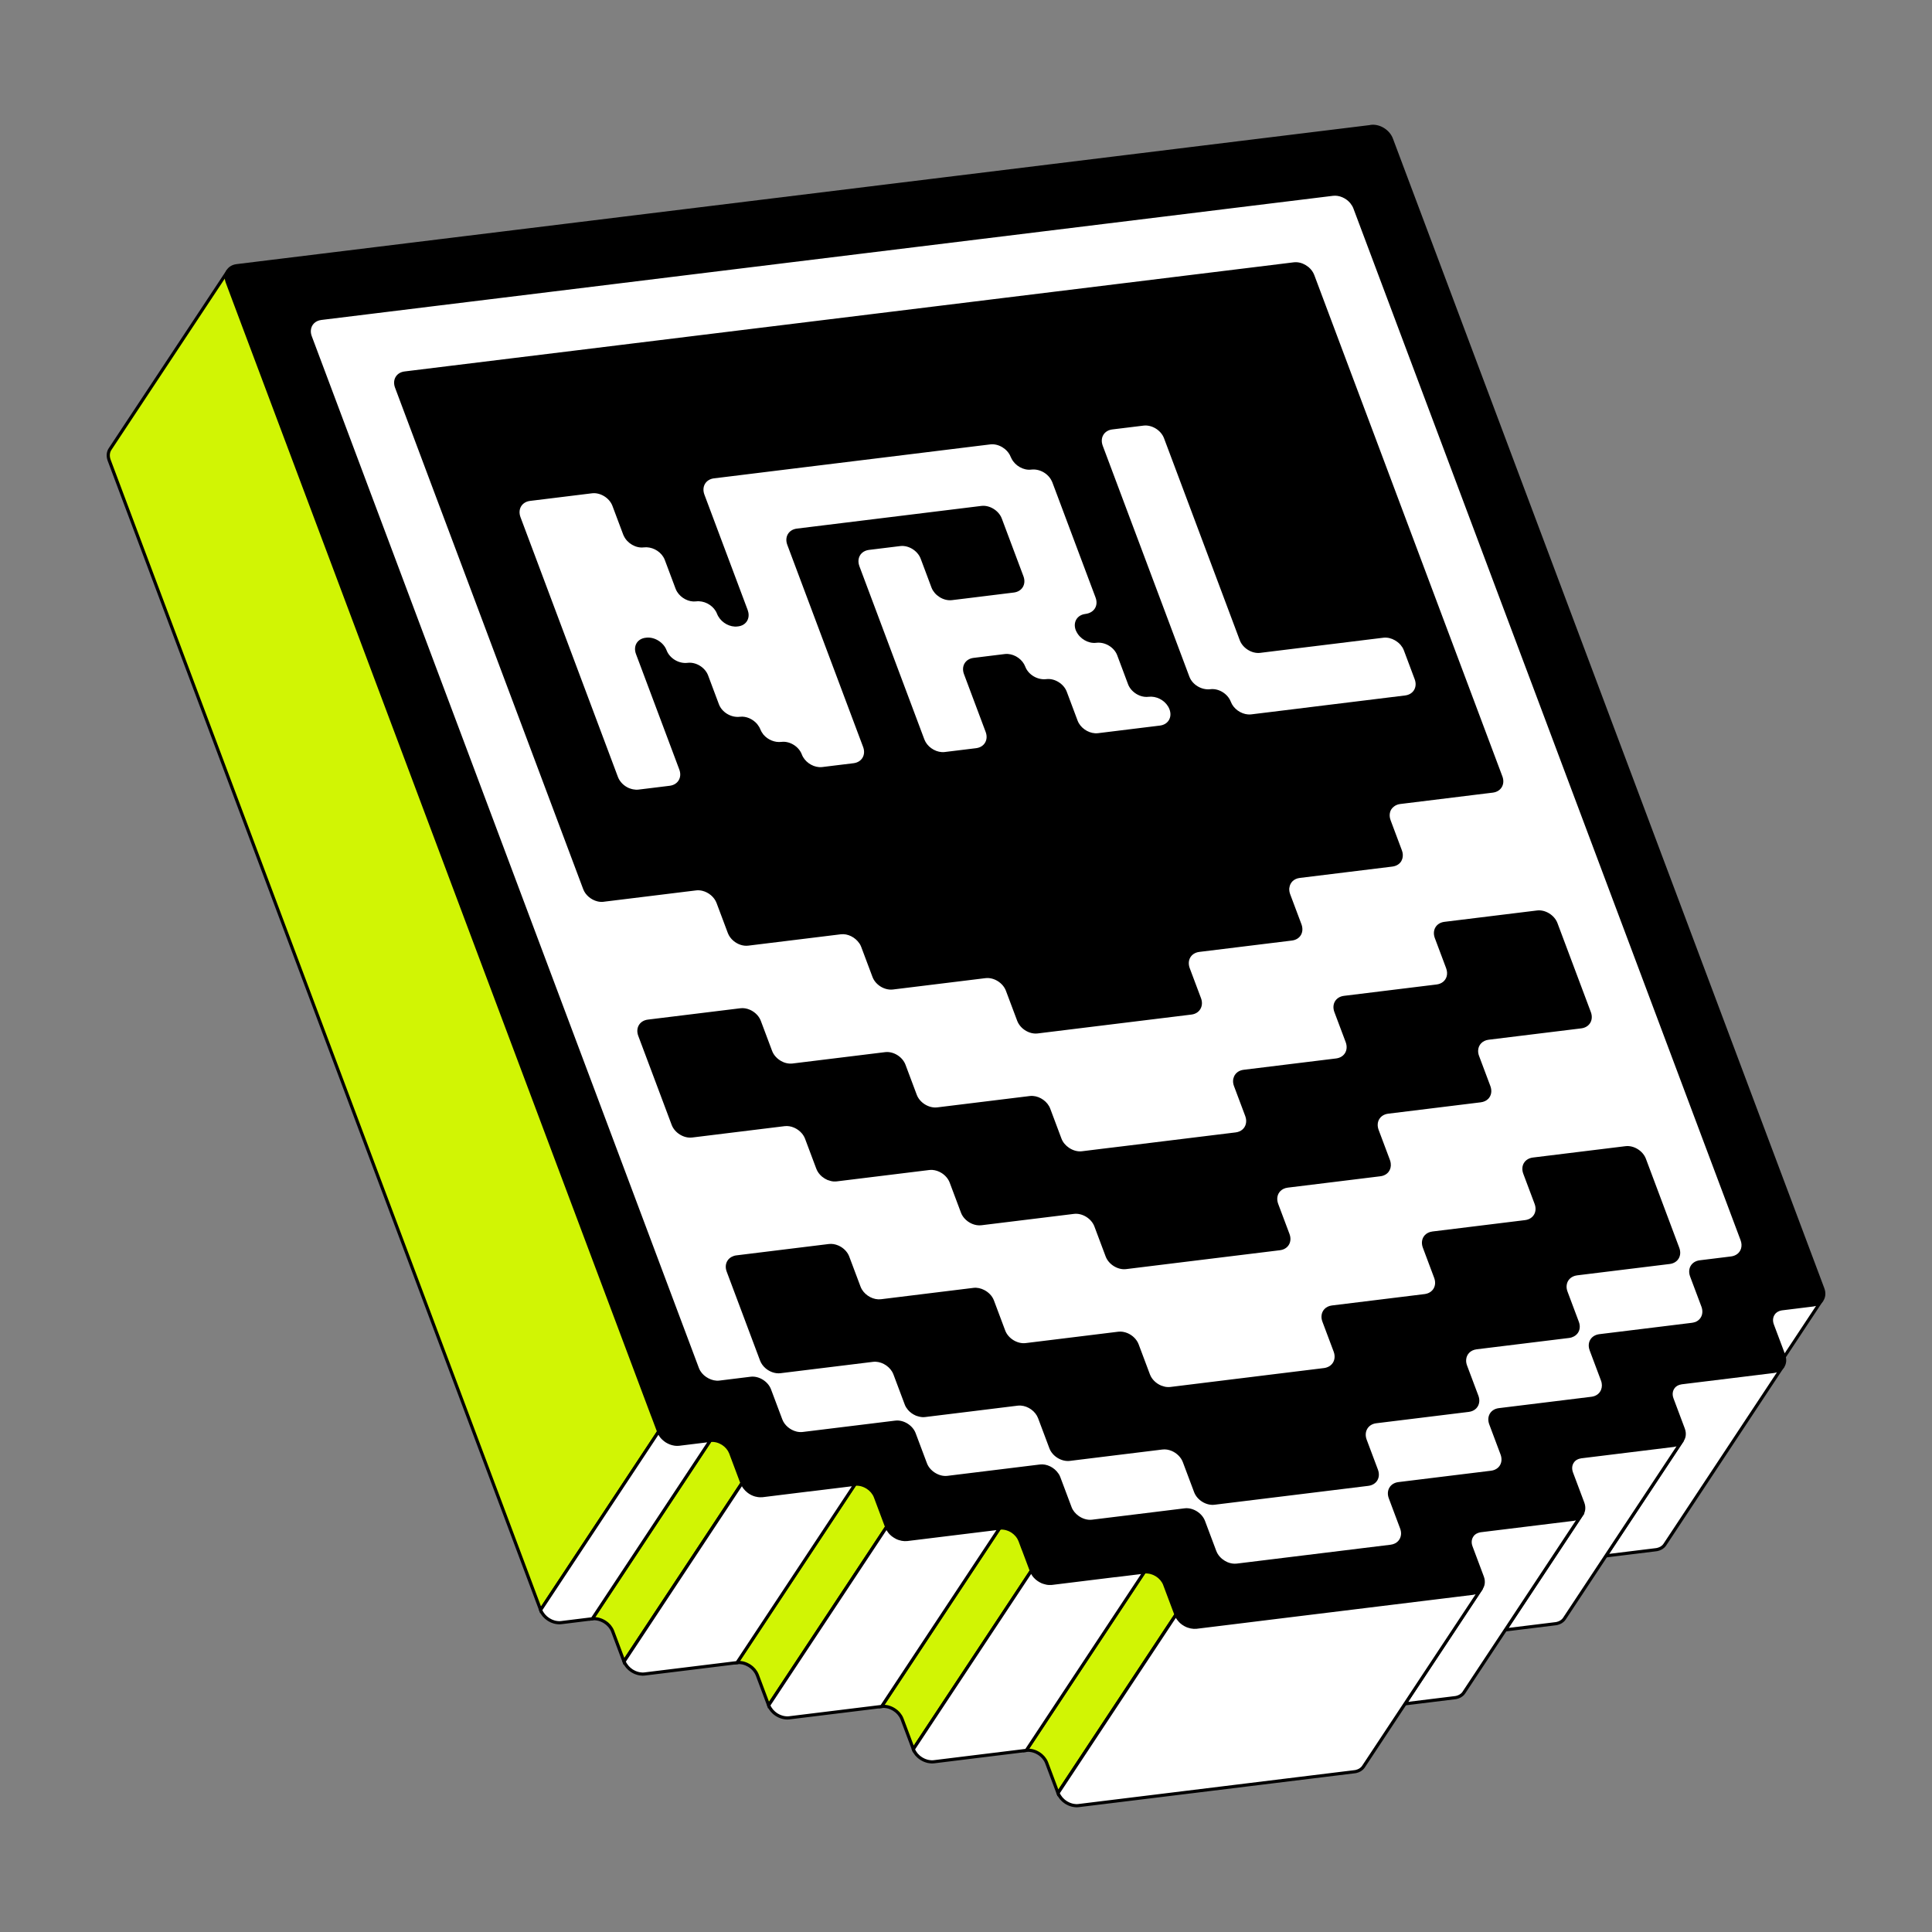 <svg width="146" height="146" viewBox="0 0 146 146" fill="none" xmlns="http://www.w3.org/2000/svg">
<rect x="0" y="0" width="146" height="146" fill="#808080" stroke="none"/>
<path d="M103.604 9.554C104.229 9.477 104.921 9.903 105.148 10.509L106.41 13.871L108.082 18.324L109.752 22.777L111.422 27.23L113.094 31.683L114.764 36.136L116.436 40.589L118.106 45.042L119.778 49.495L121.449 53.951L123.121 58.404L124.791 62.857L126.463 67.31L128.133 71.763L129.804 76.216L131.475 80.669L133.145 85.122L134.817 89.575L136.489 94.031L137.749 97.389C137.977 97.993 137.651 98.545 137.026 98.623L134.664 98.913C134.039 98.991 133.713 99.541 133.94 100.143L134.792 102.414C135.019 103.016 134.693 103.566 134.068 103.644L130.571 104.073L127.075 104.502C126.45 104.58 126.124 105.13 126.351 105.731L127.203 108.003C127.43 108.605 127.104 109.155 126.475 109.233L122.978 109.662L119.486 110.091C118.856 110.168 118.531 110.72 118.757 111.32L119.61 113.592C119.836 114.194 119.515 114.744 118.886 114.821L115.389 115.251L111.892 115.68C111.267 115.757 110.942 116.308 111.168 116.909L112.021 119.181C112.247 119.783 111.921 120.333 111.297 120.41L107.8 120.84L103.17 121.408L98.54 121.975L93.911 122.543L90.414 122.973C89.789 123.05 89.097 122.622 88.871 122.022L88.018 119.75C87.793 119.149 87.101 118.723 86.472 118.8L82.975 119.229L79.483 119.658C78.854 119.736 78.162 119.309 77.936 118.708L77.083 116.436C76.858 115.835 76.17 115.408 75.54 115.486L72.043 115.915L68.546 116.344C67.921 116.422 67.229 115.994 67.003 115.394L66.15 113.122C65.926 112.52 65.234 112.094 64.609 112.172L61.112 112.601L57.615 113.03C56.99 113.107 56.298 112.68 56.072 112.08L55.219 109.808C54.993 109.206 54.303 108.78 53.676 108.857L51.314 109.148C50.689 109.225 49.997 108.797 49.769 108.193L48.509 104.835L46.837 100.379L45.166 95.926L43.496 91.473L41.824 87.02L40.154 82.567L38.482 78.114L36.812 73.661L35.142 69.208L33.47 64.755L31.798 60.299L30.126 55.846L28.456 51.393L26.784 46.94L25.114 42.487L23.442 38.034L21.771 33.581L20.101 29.128L18.429 24.675L17.167 21.313C16.94 20.707 17.265 20.157 17.89 20.079L21.387 19.65L26.017 19.082L30.646 18.514L35.276 17.946L39.906 17.378L44.535 16.81L49.169 16.241L53.799 15.673L58.428 15.105L63.058 14.537L67.688 13.969L72.317 13.401L76.947 12.833L81.577 12.265L86.207 11.697L90.841 11.128L95.47 10.56L100.1 9.992L103.597 9.563L103.604 9.554Z" fill="black" stroke="black" stroke-width="0.24" stroke-miterlimit="10"/>
<path d="M103.358 48.337L101.046 48.622L98.729 48.906L96.416 49.19L95.232 49.336C95.076 49.355 94.915 49.343 94.759 49.303C94.759 49.303 94.759 49.303 94.757 49.303C94.68 49.285 94.604 49.258 94.53 49.227C94.527 49.227 94.525 49.225 94.522 49.223C94.226 49.095 93.962 48.876 93.795 48.601C93.753 48.533 93.718 48.46 93.69 48.385L93.281 47.294L92.464 45.115L91.645 42.931L90.827 40.751L90.008 38.567L89.191 36.387L88.373 34.207L87.964 33.118C87.907 32.966 87.821 32.826 87.714 32.702C87.608 32.578 87.481 32.471 87.342 32.385C87.063 32.213 86.733 32.125 86.421 32.163L85.237 32.308L84.057 32.452C83.432 32.529 83.107 33.08 83.334 33.686L83.743 34.776L84.561 36.956L85.378 39.136L86.199 41.32L87.016 43.5L87.836 45.684L88.653 47.864L89.471 50.044L89.881 51.137C90.107 51.739 90.799 52.165 91.469 52.083C92.099 52.006 92.785 52.429 93.013 53.034C93.21 53.559 93.765 53.952 94.322 53.99C94.328 53.99 94.334 53.99 94.34 53.99C94.413 53.994 94.487 53.993 94.56 53.984L95.547 53.863L95.739 53.84L98.056 53.555L99.026 53.435L100.368 53.27L101.93 53.078L102.685 52.986L104.998 52.701L106.182 52.556C106.807 52.479 107.132 51.928 106.906 51.327L106.497 50.236L106.17 49.363L106.087 49.143C106.061 49.071 106.026 49.004 105.988 48.938C105.986 48.934 105.985 48.93 105.982 48.927C105.963 48.895 105.938 48.867 105.916 48.838C105.89 48.801 105.868 48.765 105.839 48.731C105.769 48.649 105.687 48.578 105.601 48.512C105.361 48.328 105.072 48.207 104.78 48.187C104.702 48.181 104.623 48.182 104.544 48.192L103.36 48.337H103.358Z" fill="white"/>
<path d="M132.545 103.82L130.87 104.026L132.545 103.82Z" fill="white"/>
<path d="M137.63 98.296C137.613 98.316 137.598 98.338 137.578 98.359C137.576 98.36 137.575 98.363 137.572 98.364C137.559 98.377 137.541 98.388 137.527 98.401C137.515 98.411 137.501 98.42 137.487 98.43C137.458 98.452 137.429 98.472 137.397 98.49C137.387 98.496 137.376 98.5 137.366 98.506C137.346 98.516 137.324 98.525 137.303 98.535C137.268 98.55 137.233 98.563 137.197 98.573C137.192 98.573 137.188 98.576 137.184 98.576C137.133 98.591 137.081 98.604 137.026 98.611L134.664 98.902C134.664 98.902 134.662 98.902 134.661 98.902C134.602 98.909 134.548 98.924 134.494 98.939C134.471 98.945 134.449 98.951 134.427 98.96C134.413 98.966 134.399 98.973 134.385 98.979C134.353 98.992 134.321 99.007 134.291 99.023C134.28 99.029 134.268 99.034 134.258 99.04C134.236 99.053 134.218 99.07 134.199 99.084C134.169 99.107 134.138 99.129 134.11 99.156C134.091 99.175 134.077 99.197 134.059 99.217C133.867 99.449 133.805 99.781 133.938 100.131L134.791 102.403C134.808 102.451 134.817 102.498 134.829 102.544L137.684 98.228C137.668 98.252 137.648 98.272 137.629 98.294L137.63 98.296Z" fill="white" stroke="black" stroke-width="0.24" stroke-miterlimit="10"/>
<path d="M126.848 109.101C126.818 109.118 126.784 109.133 126.752 109.147C126.774 109.137 126.797 109.128 126.819 109.117C126.829 109.111 126.84 109.106 126.85 109.101H126.848Z" fill="white"/>
<path d="M134.62 103.38C134.62 103.38 134.617 103.384 134.616 103.386C134.603 103.399 134.585 103.409 134.57 103.422C134.557 103.434 134.543 103.443 134.53 103.453C134.502 103.473 134.473 103.494 134.44 103.511C134.43 103.517 134.42 103.523 134.408 103.527C134.386 103.539 134.363 103.548 134.341 103.558C134.308 103.571 134.274 103.584 134.239 103.595C134.235 103.595 134.23 103.597 134.226 103.599C134.191 103.609 134.154 103.615 134.119 103.622C134.106 103.625 134.093 103.63 134.08 103.631C134.075 103.631 134.073 103.633 134.07 103.634L132.545 103.821L130.869 104.027L130.573 104.063L127.076 104.492C127.016 104.5 126.961 104.516 126.907 104.53C126.885 104.536 126.863 104.542 126.843 104.549C126.828 104.554 126.816 104.561 126.803 104.567C126.77 104.58 126.738 104.595 126.707 104.612C126.695 104.618 126.684 104.624 126.673 104.63C126.653 104.643 126.635 104.657 126.616 104.672C126.586 104.695 126.554 104.717 126.526 104.744C126.507 104.763 126.492 104.784 126.475 104.805C126.282 105.037 126.222 105.368 126.354 105.719L127.206 107.991C127.338 108.341 127.278 108.671 127.084 108.905C127.103 108.883 127.124 108.861 127.14 108.837L121.357 117.576L121.655 117.539L125.152 117.11C125.183 117.107 125.213 117.101 125.241 117.095C125.264 117.091 125.285 117.081 125.308 117.075C125.334 117.067 125.361 117.06 125.386 117.051C125.424 117.038 125.457 117.021 125.491 117.003C125.513 116.992 125.534 116.983 125.555 116.97C125.59 116.948 125.621 116.923 125.653 116.897C125.667 116.885 125.683 116.875 125.698 116.86C125.74 116.819 125.778 116.775 125.81 116.726L134.728 103.247C134.712 103.27 134.692 103.291 134.673 103.313C134.655 103.333 134.641 103.355 134.62 103.376V103.38Z" fill="white" stroke="black" stroke-width="0.24" stroke-miterlimit="10"/>
<path d="M127.025 108.974C127.025 108.974 127.028 108.971 127.029 108.968C127.002 108.996 126.97 109.017 126.938 109.041C126.952 109.031 126.967 109.02 126.98 109.009C126.994 108.996 127.012 108.985 127.025 108.972V108.974Z" fill="white"/>
<path d="M126.645 109.186C126.593 109.2 126.544 109.213 126.488 109.221C126.539 109.213 126.586 109.202 126.634 109.188C126.639 109.188 126.642 109.187 126.646 109.186H126.645Z" fill="white"/>
<path d="M128.08 99.916C128.551 99.748 128.77 99.264 128.575 98.741L127.722 96.469C127.497 95.868 127.821 95.317 128.446 95.24L130.81 94.949C131.2 94.901 131.474 94.668 131.569 94.352C131.626 94.164 131.619 93.945 131.534 93.72L130.773 91.692L130.702 91.501L130.273 90.358L128.601 85.906L126.931 81.453L125.26 77L123.59 72.547L122.754 70.319L121.917 68.091L120.247 63.64L118.575 59.187L116.905 54.734L115.711 51.552L115.233 50.282L113.561 45.831L111.891 41.377L110.221 36.926L108.551 32.473L106.878 28.017L105.626 24.682L105.207 23.564L103.536 19.111L102.274 15.749C102.226 15.619 102.152 15.499 102.065 15.389C102.052 15.372 102.041 15.353 102.026 15.335C101.706 14.966 101.201 14.74 100.732 14.798L97.236 15.227L92.606 15.795L87.972 16.365L83.342 16.933L78.713 17.501L74.083 18.069L69.453 18.637L64.824 19.204L60.194 19.772L55.564 20.34L50.935 20.908L46.301 21.478L41.671 22.046L37.041 22.614L32.412 23.181L27.782 23.75L24.285 24.179C23.817 24.236 23.516 24.561 23.491 24.973C23.482 25.11 23.504 25.258 23.561 25.408L24.823 28.77L26.493 33.222L27.328 35.448L28.163 37.675L29 39.903L29.836 42.131L31.506 46.584L33.177 51.037L34.849 55.488L36.519 59.941L38.189 64.393L39.859 68.846L41.529 73.297L43.2 77.751L44.873 82.206L46.543 86.659L48.213 91.112L49.883 95.564L51.554 100.017L52.055 101.351L52.246 101.861L52.815 103.379C52.843 103.454 52.88 103.527 52.92 103.595C53.068 103.838 53.293 104.035 53.55 104.166C53.804 104.296 54.085 104.362 54.358 104.33L56.722 104.039C57.347 103.962 58.039 104.39 58.265 104.99L59.118 107.261C59.287 107.713 59.718 108.064 60.188 108.181C60.344 108.219 60.505 108.232 60.661 108.213L64.158 107.784L65.016 107.679L67.655 107.355C67.731 107.346 67.808 107.345 67.885 107.349C67.887 107.349 67.89 107.349 67.891 107.349C67.97 107.355 68.049 107.367 68.128 107.387C68.284 107.425 68.436 107.491 68.576 107.577C68.715 107.663 68.842 107.77 68.947 107.892C68.947 107.892 68.947 107.892 68.948 107.894C69.055 108.016 69.139 108.156 69.196 108.307L70.049 110.579C70.077 110.653 70.113 110.726 70.154 110.795C70.268 110.983 70.43 111.144 70.615 111.268C70.906 111.463 71.258 111.57 71.591 111.529L75.088 111.1L78.584 110.671C79.111 110.606 79.675 110.897 79.978 111.347C79.993 111.367 80.009 111.386 80.022 111.408C80.065 111.478 80.1 111.551 80.127 111.625L80.979 113.893C81.078 114.157 81.269 114.383 81.501 114.551C81.801 114.767 82.171 114.886 82.525 114.842L86.022 114.413L89.518 113.983C90.143 113.906 90.835 114.332 91.063 114.938L91.914 117.206C91.999 117.432 92.149 117.633 92.337 117.792C92.348 117.801 92.359 117.809 92.37 117.816C92.488 117.911 92.618 117.992 92.755 118.051C92.98 118.146 93.224 118.188 93.459 118.16L95.564 117.902L96.955 117.731L101.585 117.163L102.974 116.992L105.082 116.734C105.55 116.677 105.85 116.351 105.876 115.938C105.885 115.8 105.861 115.652 105.804 115.502L104.953 113.234C104.839 112.932 104.864 112.643 104.996 112.42C105.127 112.196 105.364 112.04 105.677 112.001L109.174 111.571L112.671 111.142C112.983 111.104 113.221 110.948 113.353 110.726C113.385 110.671 113.411 110.611 113.43 110.548C113.449 110.485 113.461 110.418 113.465 110.349C113.465 110.346 113.465 110.342 113.465 110.339C113.472 110.205 113.45 110.06 113.395 109.913L112.544 107.645C112.316 107.041 112.642 106.489 113.267 106.412L116.763 105.983L120.26 105.553C120.622 105.509 120.878 105.305 120.99 105.028C121.073 104.823 121.08 104.579 120.984 104.324L120.131 102.052C120.047 101.827 120.039 101.608 120.096 101.42C120.115 101.357 120.142 101.297 120.175 101.242C120.307 101.019 120.546 100.862 120.86 100.823L124.357 100.394L125.504 100.253L127.853 99.964C127.935 99.954 128.011 99.935 128.083 99.91L128.08 99.916ZM45.616 68.147C45.46 68.166 45.299 68.154 45.143 68.115C44.674 67.999 44.242 67.646 44.073 67.195L42.811 63.832L41.141 59.381L39.471 54.928L37.799 50.475L36.129 46.022L34.459 41.57L32.785 37.114L31.115 32.661L29.854 29.299C29.657 28.773 29.88 28.284 30.359 28.119C30.428 28.096 30.501 28.078 30.579 28.07L34.076 27.64L38.706 27.072L43.335 26.505L46.809 26.078L47.967 25.936L49.511 25.747L52.601 25.367L57.23 24.799L61.86 24.231L66.49 23.663L71.119 23.095L73.435 22.811L75.75 22.526L80.38 21.958L85.01 21.39L88.714 20.935L89.639 20.821L90.799 20.679L94.275 20.253L97.772 19.823C97.849 19.815 97.929 19.812 98.008 19.818C98.312 19.838 98.615 19.968 98.861 20.167C98.871 20.175 98.884 20.183 98.894 20.191C99.081 20.351 99.23 20.551 99.315 20.774L100.576 24.136L102.246 28.588L103.92 33.044L105.59 37.497L107.26 41.948L108.93 46.401L110.602 50.854L112.272 55.307L113.534 58.67C113.759 59.271 113.434 59.822 112.81 59.899L111.662 60.039L109.313 60.328L106.305 60.698L105.816 60.758C105.623 60.781 105.464 60.852 105.336 60.953C105.254 61.016 105.183 61.089 105.131 61.177C105.098 61.232 105.072 61.292 105.053 61.355C104.996 61.544 105.003 61.762 105.088 61.987L105.94 64.259C106.021 64.473 106.029 64.679 105.981 64.862C105.965 64.92 105.943 64.975 105.917 65.028C105.91 65.041 105.907 65.056 105.899 65.069C105.769 65.292 105.531 65.448 105.216 65.487L101.719 65.916L98.223 66.345C97.777 66.399 97.488 66.697 97.439 67.082C97.436 67.103 97.43 67.12 97.428 67.142C97.428 67.149 97.428 67.157 97.428 67.164C97.424 67.295 97.445 67.436 97.499 67.579L98.35 69.846C98.405 69.993 98.426 70.137 98.42 70.272C98.42 70.275 98.42 70.28 98.42 70.284C98.411 70.421 98.373 70.55 98.307 70.661C98.176 70.883 97.938 71.039 97.626 71.077L94.129 71.506L90.632 71.935C90.007 72.013 89.682 72.563 89.909 73.169L90.761 75.436C90.861 75.707 90.848 75.962 90.752 76.174C90.632 76.436 90.384 76.628 90.037 76.67L86.54 77.099L81.91 77.667L78.413 78.097C78.022 78.145 77.606 77.996 77.292 77.73C77.229 77.677 77.171 77.619 77.118 77.556C77.012 77.432 76.926 77.292 76.869 77.142L76.017 74.873C75.79 74.267 75.099 73.842 74.473 73.918L70.976 74.347L67.48 74.776C67.164 74.814 66.834 74.728 66.555 74.558C66.275 74.385 66.046 74.13 65.933 73.826L65.082 71.559C65.054 71.483 65.018 71.41 64.977 71.341C64.964 71.319 64.946 71.302 64.933 71.28C64.629 70.83 64.064 70.54 63.539 70.604L60.042 71.033L56.545 71.462C56.154 71.51 55.737 71.362 55.423 71.094C55.236 70.935 55.087 70.735 55.002 70.51L54.15 68.239C54.065 68.014 53.915 67.812 53.728 67.653C53.539 67.494 53.315 67.377 53.081 67.319C53.004 67.3 52.923 67.287 52.844 67.281C52.766 67.275 52.687 67.276 52.608 67.287L51.843 67.38L49.111 67.716L45.614 68.145L45.616 68.147ZM52.301 85.96C51.676 86.037 50.984 85.61 50.757 85.005L49.497 81.647L48.235 78.285C48.121 77.983 48.146 77.694 48.278 77.47C48.409 77.247 48.645 77.091 48.959 77.051L52.456 76.622L55.953 76.193C56.186 76.163 56.43 76.206 56.657 76.302C56.731 76.334 56.804 76.372 56.874 76.415C57.013 76.501 57.14 76.607 57.246 76.731C57.353 76.856 57.439 76.996 57.496 77.147L58.347 79.415C58.404 79.567 58.49 79.707 58.597 79.831C58.756 80.016 58.962 80.165 59.187 80.26C59.261 80.292 59.337 80.317 59.414 80.336C59.414 80.336 59.416 80.336 59.417 80.336C59.574 80.374 59.734 80.387 59.89 80.368L63.387 79.939L66.884 79.51C67.513 79.432 68.199 79.856 68.427 80.46L69.278 82.729C69.504 83.334 70.197 83.76 70.827 83.684L74.324 83.255L77.821 82.826C77.9 82.815 77.978 82.814 78.057 82.82C78.612 82.858 79.165 83.25 79.364 83.776L80.216 86.048C80.322 86.328 80.53 86.566 80.783 86.738C81.073 86.934 81.425 87.04 81.758 87L83.337 86.805L83.862 86.741C83.888 86.738 83.923 86.734 83.961 86.73C84.023 86.722 84.1 86.712 84.189 86.702C84.245 86.695 84.305 86.687 84.37 86.68C84.489 86.665 84.621 86.649 84.766 86.632C84.839 86.623 84.915 86.614 84.994 86.604C86.957 86.363 90.673 85.906 91.272 85.833L93.38 85.575C93.784 85.525 94.06 85.275 94.145 84.942C94.192 84.761 94.183 84.557 94.104 84.345L93.251 82.074C93.151 81.806 93.165 81.551 93.26 81.341C93.38 81.079 93.629 80.888 93.975 80.844L97.472 80.415L100.969 79.986C101.594 79.908 101.919 79.358 101.692 78.752L100.84 76.485C100.613 75.879 100.94 75.333 101.565 75.255L105.061 74.826L108.558 74.397C108.952 74.349 109.224 74.115 109.319 73.8C109.376 73.61 109.367 73.391 109.282 73.163L108.431 70.896C108.317 70.594 108.342 70.305 108.473 70.081C108.605 69.858 108.843 69.7 109.158 69.662L112.655 69.233L116.151 68.804C116.776 68.726 117.468 69.153 117.696 69.758L118.958 73.121L120.218 76.479C120.445 77.083 120.12 77.635 119.495 77.713L115.998 78.142L112.501 78.571C112.03 78.629 111.729 78.954 111.703 79.365C111.694 79.502 111.716 79.65 111.773 79.8L112.626 82.072C112.767 82.447 112.694 82.804 112.466 83.037C112.329 83.177 112.136 83.272 111.901 83.301L108.405 83.731L104.908 84.16C104.283 84.237 103.958 84.788 104.184 85.389L105.037 87.661C105.067 87.744 105.086 87.825 105.096 87.905C105.165 88.404 104.851 88.825 104.311 88.89L100.814 89.32L97.317 89.749C97.082 89.778 96.891 89.873 96.754 90.013C96.526 90.247 96.452 90.603 96.593 90.978L97.446 93.25C97.672 93.851 97.347 94.402 96.722 94.479L93.225 94.908L88.595 95.476L85.099 95.906C84.474 95.983 83.782 95.555 83.555 94.955L82.703 92.683C82.477 92.082 81.786 91.656 81.16 91.733L77.663 92.162L74.166 92.591C73.695 92.65 73.187 92.424 72.868 92.054C72.762 91.93 72.676 91.791 72.62 91.641L71.767 89.369C71.71 89.219 71.626 89.08 71.519 88.956C71.413 88.832 71.287 88.725 71.147 88.639C70.938 88.509 70.7 88.429 70.462 88.411C70.458 88.411 70.454 88.411 70.451 88.411C70.375 88.407 70.3 88.409 70.226 88.417L66.729 88.847L63.232 89.276C63.155 89.284 63.075 89.287 62.996 89.282C62.857 89.273 62.72 89.236 62.586 89.187C62.567 89.179 62.548 89.175 62.529 89.168C62.39 89.109 62.261 89.029 62.143 88.934C62.133 88.925 62.12 88.918 62.11 88.909C61.923 88.75 61.774 88.55 61.689 88.325L60.837 86.053C60.809 85.979 60.772 85.906 60.731 85.837C60.689 85.769 60.642 85.703 60.588 85.64C60.429 85.455 60.222 85.306 59.997 85.211C59.772 85.116 59.528 85.074 59.293 85.103L55.797 85.532L52.3 85.962L52.301 85.96ZM126.179 95.519L122.682 95.948L119.185 96.377C118.714 96.436 118.413 96.76 118.387 97.171C118.378 97.309 118.4 97.456 118.457 97.606L119.309 99.878C119.366 100.029 119.388 100.176 119.38 100.313C119.362 100.613 119.196 100.861 118.927 101C118.826 101.052 118.714 101.092 118.584 101.108L115.087 101.537L112.729 101.826L111.59 101.966C111.122 102.024 110.821 102.349 110.796 102.76C110.787 102.898 110.809 103.045 110.866 103.195L111.719 105.467C111.776 105.618 111.798 105.765 111.789 105.902C111.764 106.314 111.463 106.64 110.995 106.696L107.498 107.126L104.001 107.555C103.666 107.596 103.42 107.777 103.296 108.028C103.19 108.243 103.174 108.508 103.277 108.789L104.128 111.056C104.356 111.66 104.029 112.208 103.404 112.285L99.907 112.715L95.278 113.283L91.781 113.712C91.156 113.789 90.466 113.366 90.238 112.761L89.387 110.494C89.245 110.116 88.921 109.808 88.546 109.647C88.321 109.551 88.077 109.51 87.842 109.539L84.345 109.968L80.849 110.398C80.219 110.475 79.527 110.049 79.301 109.447L78.448 107.175C78.251 106.65 77.7 106.257 77.143 106.219C77.064 106.213 76.984 106.216 76.905 106.225L75.507 106.397L73.409 106.656L69.912 107.085C69.833 107.095 69.754 107.096 69.675 107.091C69.556 107.082 69.439 107.053 69.323 107.015C69.285 107.002 69.246 106.993 69.208 106.977C69.204 106.975 69.199 106.972 69.194 106.969C68.975 106.875 68.773 106.729 68.617 106.548C68.596 106.524 68.582 106.498 68.563 106.475C68.532 106.434 68.5 106.394 68.474 106.352C68.431 106.283 68.396 106.21 68.369 106.136L67.516 103.864C67.488 103.79 67.452 103.717 67.411 103.648C67.119 103.165 66.52 102.846 65.974 102.914L62.477 103.343L58.981 103.772C58.59 103.82 58.173 103.671 57.861 103.407C57.673 103.248 57.524 103.046 57.439 102.822L56.678 100.794L56.178 99.459L54.916 96.097C54.796 95.779 54.834 95.476 54.988 95.25C55.062 95.138 55.166 95.046 55.294 94.978C55.397 94.924 55.51 94.884 55.642 94.868L59.139 94.438L62.635 94.009C62.869 93.98 63.114 94.022 63.339 94.117C63.489 94.181 63.631 94.267 63.757 94.374C63.819 94.427 63.878 94.485 63.93 94.546C64.037 94.669 64.121 94.809 64.178 94.96L65.031 97.231C65.059 97.306 65.095 97.379 65.136 97.447C65.428 97.931 66.027 98.249 66.574 98.182L70.071 97.752L73.568 97.323C73.842 97.29 74.125 97.355 74.378 97.485C74.707 97.655 74.984 97.933 75.111 98.274L75.963 100.545C76.188 101.147 76.882 101.573 77.51 101.496L81.006 101.067L84.503 100.637C84.738 100.608 84.982 100.651 85.207 100.745C85.582 100.905 85.905 101.213 86.046 101.588L86.899 103.86C87.04 104.235 87.363 104.543 87.738 104.702C87.763 104.712 87.79 104.718 87.814 104.728C87.941 104.775 88.073 104.809 88.206 104.817C88.21 104.817 88.213 104.817 88.217 104.817C88.292 104.822 88.368 104.82 88.442 104.812L90.546 104.553C90.642 104.541 90.819 104.52 91.054 104.49C91.349 104.454 91.737 104.407 92.18 104.352C92.356 104.33 92.543 104.308 92.734 104.283C92.927 104.26 93.124 104.235 93.327 104.21C93.517 104.187 93.71 104.163 93.904 104.14C94.136 104.111 94.37 104.083 94.602 104.054C94.887 104.019 95.168 103.984 95.441 103.95C95.552 103.937 95.663 103.922 95.77 103.909C96.046 103.876 96.309 103.844 96.551 103.813C96.57 103.81 96.59 103.809 96.609 103.806C96.758 103.788 96.898 103.771 97.028 103.755C97.118 103.743 97.202 103.733 97.282 103.724C97.406 103.709 97.517 103.695 97.614 103.683C97.716 103.67 97.802 103.66 97.869 103.651C97.903 103.647 97.932 103.644 97.956 103.641L100.064 103.382C100.128 103.375 100.185 103.359 100.242 103.341C100.278 103.331 100.31 103.317 100.344 103.303C100.424 103.27 100.494 103.226 100.557 103.173C100.7 103.055 100.795 102.898 100.835 102.715C100.871 102.543 100.862 102.351 100.788 102.153L99.935 99.881C99.878 99.731 99.856 99.583 99.865 99.446C99.891 99.034 100.191 98.709 100.659 98.652L104.156 98.223L107.653 97.793C107.965 97.755 108.203 97.598 108.335 97.376C108.4 97.265 108.44 97.136 108.449 96.999C108.457 96.862 108.435 96.714 108.378 96.564L107.526 94.292C107.384 93.917 107.459 93.561 107.686 93.327C107.824 93.187 108.015 93.092 108.25 93.063L111.747 92.634L115.243 92.204C115.873 92.127 116.194 91.577 115.968 90.975L115.115 88.703C114.889 88.102 115.214 87.552 115.843 87.474L119.34 87.045L122.837 86.616C123.462 86.538 124.154 86.966 124.379 87.566L125.64 90.928L126.141 92.263L126.901 94.291C127.128 94.892 126.802 95.443 126.177 95.52L126.179 95.519Z" fill="white"/>
<path d="M44.739 37.278L43.559 37.423L41.242 37.708L40.062 37.852C39.433 37.929 39.108 38.48 39.335 39.086L39.744 40.176L40.562 42.356L41.379 44.536L42.198 46.72L43.016 48.9L43.835 51.084L44.653 53.264L45.47 55.444L46.289 57.628L46.698 58.718C46.84 59.094 47.162 59.402 47.539 59.561C47.564 59.571 47.59 59.577 47.617 59.587C47.688 59.613 47.761 59.634 47.836 59.648C47.973 59.675 48.11 59.686 48.246 59.67L49.425 59.526L50.605 59.381C51.234 59.304 51.56 58.752 51.334 58.152L50.925 57.061L50.106 54.877L49.288 52.697L48.471 50.517L48.06 49.424C47.836 48.822 48.155 48.272 48.785 48.195C48.793 48.195 48.8 48.195 48.809 48.195C48.817 48.195 48.824 48.19 48.831 48.19C49.456 48.113 50.148 48.541 50.373 49.141C50.601 49.745 51.293 50.173 51.963 50.09C52.592 50.012 53.283 50.434 53.511 51.04L53.919 52.131L54.328 53.221C54.553 53.823 55.246 54.249 55.917 54.166C56.379 54.109 56.877 54.33 57.197 54.692C57.201 54.696 57.206 54.7 57.21 54.705C57.225 54.722 57.236 54.741 57.249 54.759C57.336 54.868 57.41 54.988 57.458 55.117C57.507 55.243 57.578 55.36 57.661 55.468C57.677 55.49 57.691 55.512 57.708 55.533C57.711 55.535 57.714 55.538 57.717 55.54C58.039 55.905 58.55 56.125 59.053 56.064C59.678 55.987 60.368 56.41 60.594 57.014C60.791 57.54 61.346 57.933 61.901 57.971C61.908 57.971 61.917 57.971 61.925 57.971C61.996 57.974 62.068 57.974 62.138 57.965L62.933 57.867L63.317 57.82L64.501 57.676C65.126 57.599 65.452 57.048 65.225 56.447L64.853 55.457L64.815 55.357L64.678 54.991L63.996 53.173L63.179 50.993L62.361 48.814L61.542 46.63L60.724 44.45L59.905 42.266L59.496 41.175C59.27 40.574 59.596 40.022 60.221 39.946L61.4 39.801L63.717 39.516L66.03 39.232L68.347 38.947L70.664 38.662L72.977 38.378L74.161 38.232C74.467 38.194 74.791 38.278 75.067 38.445C75.353 38.617 75.589 38.877 75.704 39.182L76.113 40.273L76.932 42.457L77.341 43.547C77.567 44.149 77.241 44.699 76.617 44.777L75.432 44.923L73.12 45.208L71.936 45.352C71.623 45.39 71.293 45.302 71.014 45.13C71.007 45.126 71.001 45.12 70.994 45.115C70.863 45.032 70.741 44.93 70.641 44.813C70.612 44.78 70.588 44.742 70.563 44.707C70.541 44.676 70.517 44.648 70.498 44.618C70.455 44.549 70.42 44.476 70.392 44.402L69.984 43.311L69.575 42.22C69.518 42.069 69.432 41.928 69.325 41.806C69.325 41.806 69.325 41.806 69.325 41.804C69.058 41.495 68.664 41.287 68.268 41.26C68.189 41.254 68.111 41.257 68.032 41.266L66.848 41.411L65.668 41.556C65.519 41.575 65.389 41.62 65.277 41.687C65.271 41.69 65.265 41.692 65.259 41.696C64.915 41.912 64.774 42.336 64.945 42.79L65.354 43.88L66.172 46.06L66.991 48.244L67.808 50.424L68.626 52.604L69.445 54.788L69.854 55.879C70.051 56.404 70.606 56.797 71.16 56.835C71.239 56.841 71.32 56.839 71.397 56.829L72.577 56.685L73.761 56.54C74.386 56.463 74.711 55.912 74.485 55.311L74.076 54.22L73.257 52.036L72.848 50.945C72.622 50.344 72.948 49.793 73.572 49.716L74.069 49.655L74.755 49.57L75.935 49.425C76.012 49.417 76.092 49.414 76.171 49.42C76.726 49.458 77.279 49.85 77.478 50.376C77.703 50.977 78.395 51.404 79.071 51.321C79.696 51.243 80.388 51.671 80.614 52.271L81.024 53.364L81.433 54.455C81.63 54.981 82.185 55.373 82.74 55.411C82.819 55.417 82.897 55.416 82.976 55.406L84.156 55.261L86.473 54.976L87.653 54.832C88.282 54.754 88.603 54.204 88.377 53.602C88.348 53.525 88.311 53.451 88.267 53.379C87.974 52.897 87.377 52.585 86.788 52.656C86.163 52.734 85.473 52.307 85.246 51.707C85.246 51.707 85.246 51.707 85.246 51.706L84.836 50.611L84.427 49.52C84.427 49.52 84.427 49.52 84.427 49.519C84.201 48.919 83.511 48.492 82.836 48.576C82.245 48.649 81.599 48.269 81.34 47.719C81.325 47.687 81.306 47.657 81.294 47.625C81.067 47.019 81.394 46.473 82.019 46.396C82.693 46.313 83.019 45.762 82.791 45.156L82.709 44.937L82.382 44.067L81.729 42.327L81.564 41.888L80.745 39.703L79.928 37.523L79.519 36.434C79.51 36.413 79.499 36.394 79.488 36.372C79.239 35.805 78.577 35.409 77.926 35.488C77.345 35.56 76.713 35.195 76.444 34.662C76.424 34.621 76.4 34.58 76.383 34.538C76.298 34.312 76.148 34.11 75.961 33.951C75.913 33.91 75.862 33.875 75.809 33.841C75.791 33.83 75.777 33.817 75.759 33.805C75.481 33.633 75.151 33.545 74.838 33.583L73.659 33.727L71.341 34.012L69.029 34.297L66.712 34.582L64.395 34.866L62.082 35.15L59.765 35.434L57.453 35.719L55.136 36.004L53.956 36.148C53.331 36.226 53.005 36.776 53.233 37.382L53.642 38.472L54.459 40.652L55.277 42.832L56.096 45.016L56.505 46.107C56.528 46.17 56.543 46.231 56.555 46.292C56.655 46.818 56.34 47.268 55.781 47.336C55.772 47.336 55.763 47.336 55.756 47.336C55.747 47.336 55.74 47.341 55.731 47.342C55.173 47.411 54.566 47.078 54.28 46.578C54.245 46.517 54.213 46.456 54.188 46.39C54.16 46.316 54.124 46.243 54.083 46.174C53.789 45.691 53.186 45.374 52.599 45.446C52.056 45.513 51.465 45.199 51.17 44.723C51.125 44.65 51.085 44.574 51.056 44.495L50.646 43.401L50.237 42.311C50.208 42.232 50.169 42.156 50.123 42.083C49.828 41.607 49.23 41.295 48.644 41.366C48.05 41.439 47.402 41.057 47.143 40.502C47.13 40.473 47.113 40.445 47.101 40.414L46.692 39.324L46.283 38.233C46.17 37.931 45.94 37.672 45.66 37.5C45.381 37.328 45.051 37.24 44.739 37.278Z" fill="white"/>
<path d="M119.434 114.564C119.434 114.564 119.437 114.56 119.438 114.559C119.41 114.585 119.378 114.608 119.348 114.632C119.361 114.621 119.375 114.613 119.389 114.601C119.403 114.589 119.421 114.578 119.434 114.564Z" fill="white"/>
<path d="M119.045 114.777C119.045 114.777 119.053 114.774 119.057 114.774C119.003 114.79 118.947 114.805 118.888 114.812C118.944 114.805 118.996 114.792 119.047 114.777H119.045Z" fill="white"/>
<path d="M119.26 114.69C119.229 114.708 119.197 114.723 119.165 114.736C119.187 114.727 119.209 114.717 119.229 114.706C119.239 114.701 119.25 114.695 119.26 114.69Z" fill="white"/>
<path d="M127.082 108.907C127.064 108.928 127.05 108.95 127.031 108.969C127.029 108.97 127.028 108.972 127.026 108.975C127.013 108.988 126.996 108.998 126.981 109.011C126.968 109.023 126.952 109.032 126.939 109.043C126.91 109.065 126.882 109.084 126.85 109.103C126.839 109.109 126.829 109.113 126.819 109.119C126.797 109.129 126.775 109.14 126.752 109.15C126.718 109.164 126.682 109.178 126.645 109.188C126.641 109.188 126.638 109.191 126.634 109.191C126.587 109.204 126.539 109.216 126.488 109.223C126.483 109.223 126.479 109.226 126.474 109.226L122.978 109.655L121.232 109.87L119.485 110.084C119.485 110.084 119.485 110.084 119.484 110.084C119.424 110.092 119.369 110.108 119.315 110.122C119.293 110.128 119.269 110.134 119.249 110.143C119.233 110.148 119.218 110.156 119.202 110.163C119.172 110.176 119.142 110.189 119.115 110.204C119.101 110.21 119.09 110.216 119.078 110.223C119.058 110.236 119.04 110.251 119.023 110.265C118.99 110.289 118.958 110.311 118.932 110.338C118.913 110.357 118.897 110.379 118.88 110.401C118.687 110.633 118.627 110.963 118.758 111.314L119.611 113.585C119.742 113.936 119.684 114.266 119.491 114.498C119.51 114.476 119.531 114.455 119.547 114.432L113.767 123.169L114.062 123.132L117.558 122.703C117.589 122.7 117.62 122.694 117.649 122.688C117.672 122.684 117.694 122.675 117.716 122.668C117.742 122.661 117.77 122.653 117.795 122.645C117.833 122.631 117.866 122.614 117.901 122.596C117.923 122.586 117.945 122.576 117.966 122.563C118.001 122.541 118.031 122.516 118.062 122.49C118.077 122.477 118.094 122.467 118.109 122.452C118.151 122.411 118.189 122.367 118.221 122.318L121.357 117.577L127.14 108.839C127.124 108.864 127.102 108.884 127.083 108.906L127.082 108.907Z" fill="white" stroke="black" stroke-width="0.24" stroke-miterlimit="10"/>
<path d="M111.668 120.28C111.638 120.298 111.606 120.311 111.574 120.326C111.596 120.317 111.617 120.308 111.637 120.296C111.647 120.29 111.657 120.285 111.668 120.28Z" fill="white"/>
<path d="M111.297 120.403C111.352 120.395 111.404 120.382 111.455 120.368C111.459 120.368 111.463 120.365 111.468 120.363C111.414 120.379 111.358 120.395 111.297 120.403Z" fill="white"/>
<path d="M111.842 120.153C111.842 120.153 111.845 120.149 111.847 120.147C111.819 120.175 111.787 120.197 111.755 120.22C111.768 120.21 111.783 120.2 111.796 120.19C111.81 120.177 111.828 120.166 111.841 120.153H111.842Z" fill="white"/>
<path d="M119.49 114.497C119.473 114.518 119.458 114.54 119.438 114.559C119.436 114.56 119.435 114.563 119.434 114.564C119.42 114.578 119.403 114.588 119.388 114.601C119.375 114.613 119.361 114.621 119.347 114.632C119.32 114.652 119.29 114.673 119.258 114.69C119.248 114.696 119.238 114.702 119.228 114.706C119.207 114.716 119.185 114.725 119.163 114.735C119.128 114.75 119.093 114.763 119.055 114.775C119.051 114.775 119.048 114.778 119.044 114.778C118.993 114.792 118.942 114.807 118.885 114.813L118.54 114.855L115.388 115.242L111.891 115.671C111.83 115.678 111.774 115.695 111.719 115.711C111.697 115.716 111.675 115.722 111.655 115.73C111.64 115.734 111.627 115.741 111.614 115.749C111.582 115.762 111.55 115.776 111.519 115.794C111.507 115.8 111.496 115.805 111.485 115.811C111.465 115.823 111.447 115.839 111.43 115.852C111.398 115.876 111.366 115.899 111.339 115.925C111.32 115.944 111.304 115.968 111.287 115.988C111.094 116.22 111.034 116.55 111.166 116.9L112.018 119.172C112.15 119.523 112.09 119.853 111.897 120.085C111.916 120.063 111.936 120.042 111.952 120.019L106.171 128.757L106.467 128.721L109.964 128.291C109.995 128.288 110.025 128.283 110.054 128.277C110.078 128.272 110.1 128.264 110.122 128.256C110.148 128.249 110.174 128.243 110.199 128.233C110.237 128.22 110.271 128.202 110.304 128.185C110.326 128.173 110.348 128.163 110.368 128.151C110.403 128.129 110.434 128.105 110.465 128.08C110.479 128.067 110.497 128.056 110.511 128.043C110.554 128.002 110.59 127.959 110.622 127.912C110.622 127.912 110.622 127.912 110.622 127.91L113.76 123.168L119.54 114.432C119.524 114.455 119.504 114.475 119.485 114.497H119.49Z" fill="white" stroke="black" stroke-width="0.24" stroke-miterlimit="10"/>
<path d="M88.017 119.743C87.989 119.67 87.956 119.601 87.915 119.534C87.902 119.512 87.886 119.492 87.871 119.47C87.842 119.426 87.813 119.384 87.779 119.343C87.759 119.319 87.737 119.297 87.715 119.276C87.684 119.243 87.655 119.213 87.623 119.184C87.62 119.181 87.617 119.178 87.614 119.175C87.589 119.153 87.561 119.132 87.535 119.112C87.499 119.084 87.462 119.057 87.424 119.032C87.395 119.013 87.366 118.997 87.335 118.981C87.296 118.959 87.256 118.938 87.216 118.919C87.183 118.905 87.153 118.893 87.121 118.881C87.093 118.871 87.065 118.862 87.037 118.854C87.023 118.849 87.01 118.843 86.995 118.839C86.962 118.83 86.928 118.821 86.894 118.814C86.852 118.805 86.81 118.798 86.766 118.794C86.732 118.789 86.7 118.786 86.666 118.785C86.601 118.782 86.535 118.782 86.471 118.791L77.552 132.27C77.616 132.262 77.682 132.262 77.747 132.265C77.781 132.265 77.815 132.27 77.848 132.274C77.891 132.278 77.934 132.286 77.977 132.294C78.01 132.302 78.044 132.309 78.076 132.319C78.118 132.331 78.159 132.345 78.2 132.36C78.232 132.372 78.264 132.385 78.296 132.399C78.337 132.418 78.377 132.439 78.415 132.461C78.444 132.477 78.475 132.494 78.504 132.512C78.542 132.537 78.578 132.564 78.615 132.592C78.641 132.613 78.667 132.632 78.692 132.653C78.728 132.684 78.761 132.719 78.793 132.753C78.815 132.775 78.837 132.797 78.857 132.82C78.891 132.859 78.92 132.903 78.949 132.945C78.964 132.967 78.981 132.988 78.994 133.01C79.034 133.077 79.069 133.146 79.096 133.219L79.949 135.49L88.867 122.012L88.014 119.74L88.017 119.743Z" fill="#D1F504" stroke="black" stroke-width="0.24" stroke-miterlimit="10"/>
<path d="M111.9 120.086C111.883 120.107 111.868 120.129 111.848 120.149C111.846 120.15 111.845 120.153 111.843 120.155C111.83 120.168 111.813 120.18 111.798 120.191C111.785 120.203 111.77 120.212 111.757 120.222C111.73 120.242 111.7 120.263 111.668 120.28C111.658 120.285 111.648 120.291 111.638 120.296C111.617 120.307 111.595 120.315 111.575 120.326C111.54 120.34 111.505 120.353 111.468 120.364C111.464 120.364 111.459 120.367 111.455 120.368C111.404 120.383 111.353 120.396 111.297 120.403L108.097 120.796L107.801 120.832L103.17 121.4L100.311 121.751L98.538 121.968L95.201 122.378L93.909 122.538L90.412 122.967C90.348 122.974 90.282 122.974 90.218 122.971C90.078 122.965 89.938 122.936 89.802 122.888C89.79 122.884 89.778 122.881 89.767 122.876C89.735 122.865 89.704 122.853 89.673 122.838C89.673 122.838 89.673 122.838 89.672 122.838C89.631 122.819 89.592 122.799 89.554 122.777C89.554 122.777 89.554 122.777 89.552 122.777C89.454 122.722 89.361 122.659 89.276 122.584C89.241 122.554 89.209 122.519 89.175 122.485C89.175 122.485 89.175 122.485 89.174 122.484C89.13 122.438 89.091 122.39 89.054 122.339C89.043 122.323 89.031 122.308 89.021 122.292C89.021 122.292 89.019 122.291 89.019 122.289C89.005 122.269 88.989 122.25 88.977 122.228C88.938 122.161 88.902 122.092 88.875 122.019L79.957 135.498C79.985 135.571 80.018 135.64 80.059 135.707C80.072 135.729 80.09 135.749 80.105 135.771C80.134 135.815 80.163 135.857 80.197 135.897C80.217 135.92 80.239 135.942 80.261 135.964C80.293 135.999 80.326 136.032 80.361 136.064C80.386 136.086 80.412 136.105 80.439 136.126C80.475 136.154 80.512 136.181 80.55 136.206C80.579 136.225 80.608 136.241 80.637 136.257C80.677 136.279 80.716 136.3 80.757 136.318C80.789 136.333 80.82 136.345 80.852 136.358C80.893 136.374 80.934 136.387 80.976 136.399C81.01 136.408 81.043 136.416 81.075 136.424C81.118 136.432 81.16 136.44 81.202 136.444C81.236 136.448 81.27 136.451 81.303 136.453C81.319 136.453 81.337 136.457 81.353 136.457C81.401 136.457 81.449 136.454 81.497 136.448L84.994 136.019L89.624 135.451L94.253 134.883L98.883 134.315L102.38 133.886C102.41 133.882 102.44 133.877 102.469 133.872C102.492 133.867 102.514 133.858 102.536 133.851C102.562 133.844 102.588 133.836 102.613 133.828C102.651 133.815 102.685 133.797 102.718 133.78C102.74 133.768 102.762 133.759 102.783 133.746C102.818 133.724 102.848 133.699 102.879 133.673C102.894 133.66 102.911 133.65 102.924 133.636C102.967 133.596 103.005 133.552 103.037 133.502L106.174 128.762L111.956 120.023C111.94 120.047 111.919 120.067 111.9 120.089V120.086Z" fill="white" stroke="black" stroke-width="0.24" stroke-miterlimit="10"/>
<path d="M77.264 116.915L77.082 116.427C77.072 116.401 77.057 116.378 77.046 116.351C77.025 116.306 77.006 116.261 76.981 116.219C76.968 116.197 76.952 116.176 76.938 116.154C76.908 116.111 76.879 116.068 76.846 116.027C76.825 116.004 76.803 115.982 76.781 115.96C76.754 115.931 76.724 115.902 76.695 115.874C76.689 115.87 76.686 115.864 76.68 115.859C76.656 115.838 76.629 115.819 76.603 115.798C76.591 115.789 76.578 115.781 76.567 115.77C76.542 115.753 76.518 115.734 76.494 115.716C76.464 115.697 76.435 115.681 76.406 115.665C76.391 115.656 76.375 115.649 76.361 115.642C76.336 115.629 76.313 115.616 76.286 115.604C76.256 115.589 76.224 115.578 76.191 115.566C76.15 115.55 76.108 115.537 76.067 115.524C76.034 115.515 76.002 115.506 75.968 115.499C75.926 115.49 75.883 115.483 75.84 115.478C75.806 115.474 75.772 115.471 75.739 115.47C75.675 115.467 75.609 115.467 75.545 115.474C75.545 115.474 75.543 115.474 75.542 115.474L66.624 128.953C66.688 128.945 66.754 128.945 66.82 128.948C66.853 128.948 66.887 128.953 66.92 128.957C66.963 128.961 67.007 128.969 67.049 128.978C67.082 128.985 67.116 128.992 67.148 129.002C67.191 129.014 67.231 129.029 67.272 129.045C67.304 129.056 67.337 129.069 67.367 129.084C67.408 129.103 67.448 129.124 67.485 129.145C67.515 129.161 67.545 129.179 67.573 129.197C67.611 129.221 67.647 129.249 67.684 129.277C67.71 129.297 67.737 129.316 67.763 129.338C67.798 129.37 67.831 129.404 67.864 129.437C67.885 129.459 67.907 129.481 67.928 129.506C67.961 129.545 67.991 129.589 68.02 129.632C68.034 129.653 68.052 129.674 68.065 129.696C68.105 129.763 68.139 129.833 68.167 129.905L69.02 132.176L77.938 118.698L77.267 116.912L77.264 116.915Z" fill="#D1F504" stroke="black" stroke-width="0.24" stroke-miterlimit="10"/>
<path d="M84.339 119.055L82.974 119.223L79.482 119.653C79.456 119.656 79.429 119.653 79.403 119.654C79.364 119.654 79.326 119.658 79.286 119.657C79.149 119.653 79.015 119.623 78.882 119.578C78.866 119.572 78.848 119.568 78.832 119.562C78.8 119.55 78.769 119.537 78.737 119.524C78.696 119.505 78.657 119.485 78.618 119.463C78.52 119.407 78.426 119.345 78.34 119.27C78.304 119.238 78.272 119.204 78.239 119.171C78.239 119.171 78.239 119.171 78.238 119.169C78.218 119.147 78.194 119.127 78.175 119.104C78.142 119.064 78.112 119.02 78.083 118.978C78.083 118.978 78.082 118.975 78.08 118.974C78.053 118.931 78.028 118.889 78.004 118.844C77.981 118.799 77.955 118.753 77.937 118.705L69.019 132.184C69.047 132.257 69.081 132.325 69.122 132.393C69.135 132.414 69.151 132.435 69.165 132.457C69.195 132.501 69.224 132.543 69.257 132.584C69.278 132.607 69.3 132.629 69.322 132.651C69.355 132.686 69.388 132.72 69.424 132.752C69.449 132.774 69.475 132.793 69.501 132.813C69.538 132.841 69.574 132.869 69.614 132.893C69.643 132.912 69.672 132.928 69.701 132.944C69.741 132.966 69.78 132.987 69.821 133.006C69.853 133.02 69.884 133.032 69.916 133.044C69.957 133.06 69.999 133.073 70.041 133.086C70.075 133.095 70.107 133.104 70.141 133.111C70.183 133.12 70.227 133.127 70.269 133.131C70.303 133.136 70.337 133.139 70.37 133.14C70.388 133.14 70.404 133.144 70.42 133.144C70.469 133.144 70.517 133.142 70.566 133.136L74.058 132.706L77.555 132.277L86.474 118.799L84.344 119.06L84.339 119.055Z" fill="white" stroke="black" stroke-width="0.24" stroke-miterlimit="10"/>
<path d="M67.004 115.386L66.929 115.189L66.151 113.114C66.123 113.041 66.09 112.973 66.049 112.906C66.035 112.884 66.018 112.863 66.003 112.841C65.974 112.798 65.945 112.755 65.911 112.714C65.892 112.691 65.869 112.671 65.847 112.647C65.84 112.64 65.834 112.634 65.827 112.627C65.8 112.599 65.774 112.571 65.745 112.546C65.72 112.525 65.692 112.504 65.666 112.484C65.64 112.463 65.614 112.446 65.587 112.427C65.576 112.419 65.565 112.411 65.555 112.403C65.526 112.384 65.497 112.368 65.468 112.352C65.428 112.33 65.39 112.31 65.349 112.291C65.317 112.276 65.287 112.265 65.254 112.252C65.213 112.235 65.171 112.222 65.13 112.209C65.097 112.2 65.065 112.192 65.031 112.184C65.018 112.181 65.006 112.181 64.993 112.179C64.964 112.174 64.933 112.168 64.904 112.164C64.87 112.16 64.838 112.157 64.805 112.155C64.739 112.152 64.673 112.152 64.609 112.16L55.691 125.638C55.756 125.631 55.821 125.631 55.886 125.634C55.919 125.634 55.953 125.638 55.986 125.643C56.029 125.647 56.071 125.654 56.113 125.663C56.147 125.67 56.181 125.678 56.213 125.688C56.255 125.7 56.296 125.714 56.337 125.73C56.369 125.742 56.401 125.755 56.432 125.77C56.472 125.789 56.512 125.809 56.55 125.831C56.579 125.847 56.61 125.865 56.639 125.882C56.677 125.907 56.713 125.935 56.75 125.962C56.776 125.983 56.804 126.002 56.829 126.024C56.865 126.056 56.897 126.089 56.929 126.124C56.951 126.146 56.973 126.168 56.994 126.192C57.027 126.231 57.056 126.275 57.086 126.319C57.1 126.341 57.118 126.359 57.13 126.383C57.169 126.45 57.204 126.52 57.232 126.592L58.084 128.863L67.002 115.385L67.004 115.386Z" fill="#D1F504" stroke="black" stroke-width="0.24" stroke-miterlimit="10"/>
<path d="M72.042 115.908L69.31 116.244L68.545 116.337C68.545 116.337 68.538 116.337 68.534 116.337C68.474 116.344 68.412 116.344 68.351 116.342C68.221 116.337 68.093 116.311 67.966 116.269C67.944 116.261 67.921 116.255 67.899 116.247C67.867 116.235 67.836 116.222 67.805 116.209C67.788 116.201 67.772 116.191 67.754 116.182C67.662 116.136 67.575 116.082 67.493 116.019C67.491 116.017 67.488 116.016 67.487 116.015C67.461 115.994 67.434 115.975 67.409 115.953C67.373 115.921 67.341 115.887 67.309 115.852H67.307C67.287 115.829 67.263 115.809 67.245 115.785C67.239 115.778 67.234 115.771 67.228 115.763C67.135 115.648 67.058 115.522 67.007 115.387L58.089 128.865C58.117 128.938 58.15 129.007 58.191 129.074C58.204 129.096 58.222 129.117 58.236 129.138C58.266 129.182 58.295 129.225 58.328 129.264C58.349 129.287 58.371 129.309 58.392 129.331C58.425 129.365 58.458 129.4 58.493 129.432C58.518 129.454 58.544 129.473 58.571 129.493C58.607 129.521 58.644 129.549 58.682 129.574C58.711 129.593 58.74 129.609 58.769 129.625C58.809 129.647 58.848 129.667 58.889 129.686C58.921 129.701 58.952 129.712 58.984 129.725C59.025 129.741 59.066 129.755 59.108 129.766C59.142 129.775 59.174 129.784 59.207 129.791C59.25 129.8 59.292 129.807 59.334 129.812C59.368 129.816 59.401 129.819 59.435 129.82C59.453 129.82 59.469 129.825 59.486 129.825C59.534 129.825 59.582 129.822 59.631 129.816L63.127 129.387L66.624 128.957L75.542 115.479L72.045 115.908H72.042Z" fill="white" stroke="black" stroke-width="0.24" stroke-miterlimit="10"/>
<path d="M55.218 109.799C55.201 109.754 55.177 109.713 55.155 109.671C55.142 109.645 55.132 109.617 55.116 109.591C55.103 109.569 55.087 109.548 55.072 109.528C55.043 109.484 55.014 109.442 54.98 109.401C54.96 109.377 54.938 109.356 54.916 109.334C54.884 109.299 54.85 109.265 54.815 109.233C54.79 109.211 54.764 109.194 54.739 109.173C54.703 109.145 54.665 109.116 54.627 109.091C54.598 109.072 54.569 109.056 54.538 109.04C54.498 109.018 54.459 108.998 54.42 108.979C54.388 108.964 54.357 108.953 54.325 108.939C54.316 108.937 54.309 108.935 54.3 108.931C54.266 108.919 54.233 108.907 54.199 108.897C54.167 108.888 54.135 108.88 54.101 108.874C54.059 108.865 54.015 108.858 53.973 108.853C53.939 108.849 53.906 108.846 53.872 108.845C53.808 108.842 53.742 108.842 53.678 108.849L44.759 122.328C44.823 122.32 44.889 122.32 44.953 122.323C44.986 122.323 45.02 122.328 45.054 122.332C45.096 122.336 45.138 122.344 45.182 122.353C45.216 122.36 45.249 122.367 45.282 122.377C45.324 122.389 45.365 122.404 45.406 122.42C45.438 122.431 45.47 122.445 45.501 122.459C45.541 122.478 45.581 122.499 45.62 122.52C45.649 122.538 45.68 122.554 45.708 122.572C45.746 122.596 45.782 122.624 45.819 122.652C45.845 122.672 45.871 122.691 45.896 122.713C45.933 122.745 45.965 122.779 45.998 122.814C46.02 122.836 46.042 122.858 46.063 122.881C46.096 122.92 46.125 122.964 46.154 123.008C46.169 123.03 46.185 123.049 46.198 123.072C46.238 123.139 46.273 123.208 46.3 123.281L47.153 125.553L56.071 112.074L55.218 109.802V109.799Z" fill="#D1F504" stroke="black" stroke-width="0.24" stroke-miterlimit="10"/>
<path d="M49.307 106.95L48.508 104.823L47.45 102.001L46.837 100.367L46.13 98.484L45.166 95.916L43.6 91.742L43.496 91.464L43.376 91.147L41.824 87.013L40.583 83.706L40.153 82.56L38.481 78.107L37.227 74.766L36.809 73.654L36.444 72.681L35.139 69.202L34.286 66.93L33.469 64.749L32.765 62.873L31.797 60.293L30.879 57.845L30.127 55.842L29.077 53.046L28.455 51.389L28.01 50.202L26.785 46.936L25.115 42.483L24.875 41.845L23.443 38.03L21.838 33.753L21.773 33.577L21.565 33.026L20.101 29.125L19.683 28.012L18.429 24.672L17.369 21.847L17.168 21.31C17.168 21.31 17.168 21.307 17.168 21.305C17.14 21.229 17.12 21.154 17.11 21.081C17.105 21.056 17.108 21.032 17.105 21.009C17.101 20.959 17.096 20.91 17.101 20.861C17.102 20.834 17.11 20.809 17.115 20.783C17.123 20.74 17.128 20.698 17.142 20.659C17.15 20.632 17.163 20.607 17.175 20.583C17.191 20.546 17.206 20.51 17.228 20.477C17.231 20.472 17.234 20.464 17.236 20.46L8.317 33.939C8.167 34.166 8.133 34.47 8.253 34.79L9.515 38.152L11.186 42.605L12.857 47.057L14.528 51.51L16.2 55.961L17.87 60.414L19.542 64.867L21.212 69.32L22.884 73.773L24.555 78.229L26.227 82.682L27.897 87.134L29.569 91.587L31.241 96.04L32.911 100.493L34.583 104.944L36.253 109.397L37.925 113.85L39.596 118.306L40.856 121.664L49.774 108.186L49.311 106.953L49.307 106.95Z" fill="#D1F504" stroke="black" stroke-width="0.24" stroke-miterlimit="10"/>
<path d="M61.111 112.592L58.905 112.864L57.616 113.023C57.595 113.026 57.575 113.023 57.553 113.024C57.476 113.03 57.398 113.029 57.319 113.018C57.306 113.017 57.293 113.014 57.28 113.013C57.217 113.004 57.154 112.992 57.093 112.975C57.051 112.963 57.01 112.948 56.969 112.934C56.928 112.918 56.889 112.902 56.849 112.883C56.817 112.867 56.786 112.852 56.756 112.834C56.727 112.818 56.697 112.802 56.67 112.783C56.632 112.758 56.595 112.731 56.56 112.703C56.452 112.62 56.357 112.523 56.275 112.417C56.259 112.393 56.242 112.372 56.226 112.348C56.169 112.264 56.118 112.174 56.081 112.08C56.081 112.078 56.081 112.077 56.08 112.075L47.162 125.554C47.19 125.627 47.223 125.696 47.264 125.763C47.278 125.785 47.295 125.805 47.31 125.827C47.339 125.869 47.368 125.913 47.402 125.952C47.422 125.976 47.444 125.998 47.466 126.02C47.498 126.053 47.53 126.088 47.566 126.119C47.591 126.141 47.618 126.16 47.644 126.18C47.68 126.208 47.717 126.236 47.755 126.261C47.784 126.28 47.813 126.296 47.843 126.312C47.882 126.334 47.921 126.354 47.961 126.373C47.993 126.388 48.023 126.401 48.057 126.412C48.098 126.428 48.139 126.442 48.181 126.453C48.215 126.462 48.247 126.471 48.281 126.478C48.323 126.487 48.365 126.494 48.409 126.499C48.443 126.503 48.476 126.506 48.51 126.507C48.527 126.507 48.543 126.512 48.561 126.512C48.609 126.512 48.657 126.509 48.705 126.503L52.202 126.074L55.699 125.644L64.616 112.166L61.12 112.595L61.111 112.592Z" fill="white" stroke="black" stroke-width="0.24" stroke-miterlimit="10"/>
<path d="M53.677 108.847L51.313 109.137C51.215 109.149 51.117 109.145 51.02 109.135C50.993 109.132 50.967 109.126 50.941 109.121C50.855 109.107 50.77 109.085 50.688 109.054C50.681 109.051 50.673 109.05 50.668 109.047C50.598 109.021 50.53 108.989 50.463 108.952C50.46 108.951 50.456 108.949 50.453 108.946C50.424 108.93 50.393 108.913 50.365 108.895C50.328 108.87 50.291 108.843 50.255 108.815C50.165 108.746 50.084 108.67 50.011 108.586C49.977 108.546 49.948 108.502 49.919 108.46C49.919 108.46 49.917 108.457 49.916 108.457C49.876 108.399 49.844 108.337 49.813 108.275C49.799 108.245 49.781 108.216 49.771 108.186L40.853 121.664C40.881 121.737 40.916 121.807 40.956 121.875C40.969 121.896 40.986 121.917 41.001 121.939C41.03 121.983 41.059 122.025 41.093 122.066C41.113 122.089 41.137 122.111 41.157 122.133C41.189 122.168 41.223 122.202 41.258 122.234C41.283 122.256 41.31 122.276 41.337 122.296C41.373 122.324 41.41 122.352 41.448 122.377C41.477 122.396 41.506 122.412 41.537 122.429C41.576 122.451 41.616 122.472 41.655 122.491C41.687 122.505 41.718 122.517 41.75 122.53C41.791 122.546 41.833 122.559 41.874 122.572C41.908 122.581 41.94 122.59 41.973 122.597C42.016 122.606 42.058 122.613 42.102 122.618C42.135 122.622 42.169 122.625 42.203 122.626C42.22 122.626 42.236 122.631 42.254 122.631C42.302 122.631 42.35 122.628 42.398 122.622L44.761 122.331L53.68 108.853L53.677 108.847Z" fill="white" stroke="black" stroke-width="0.24" stroke-miterlimit="10"/>
</svg>
